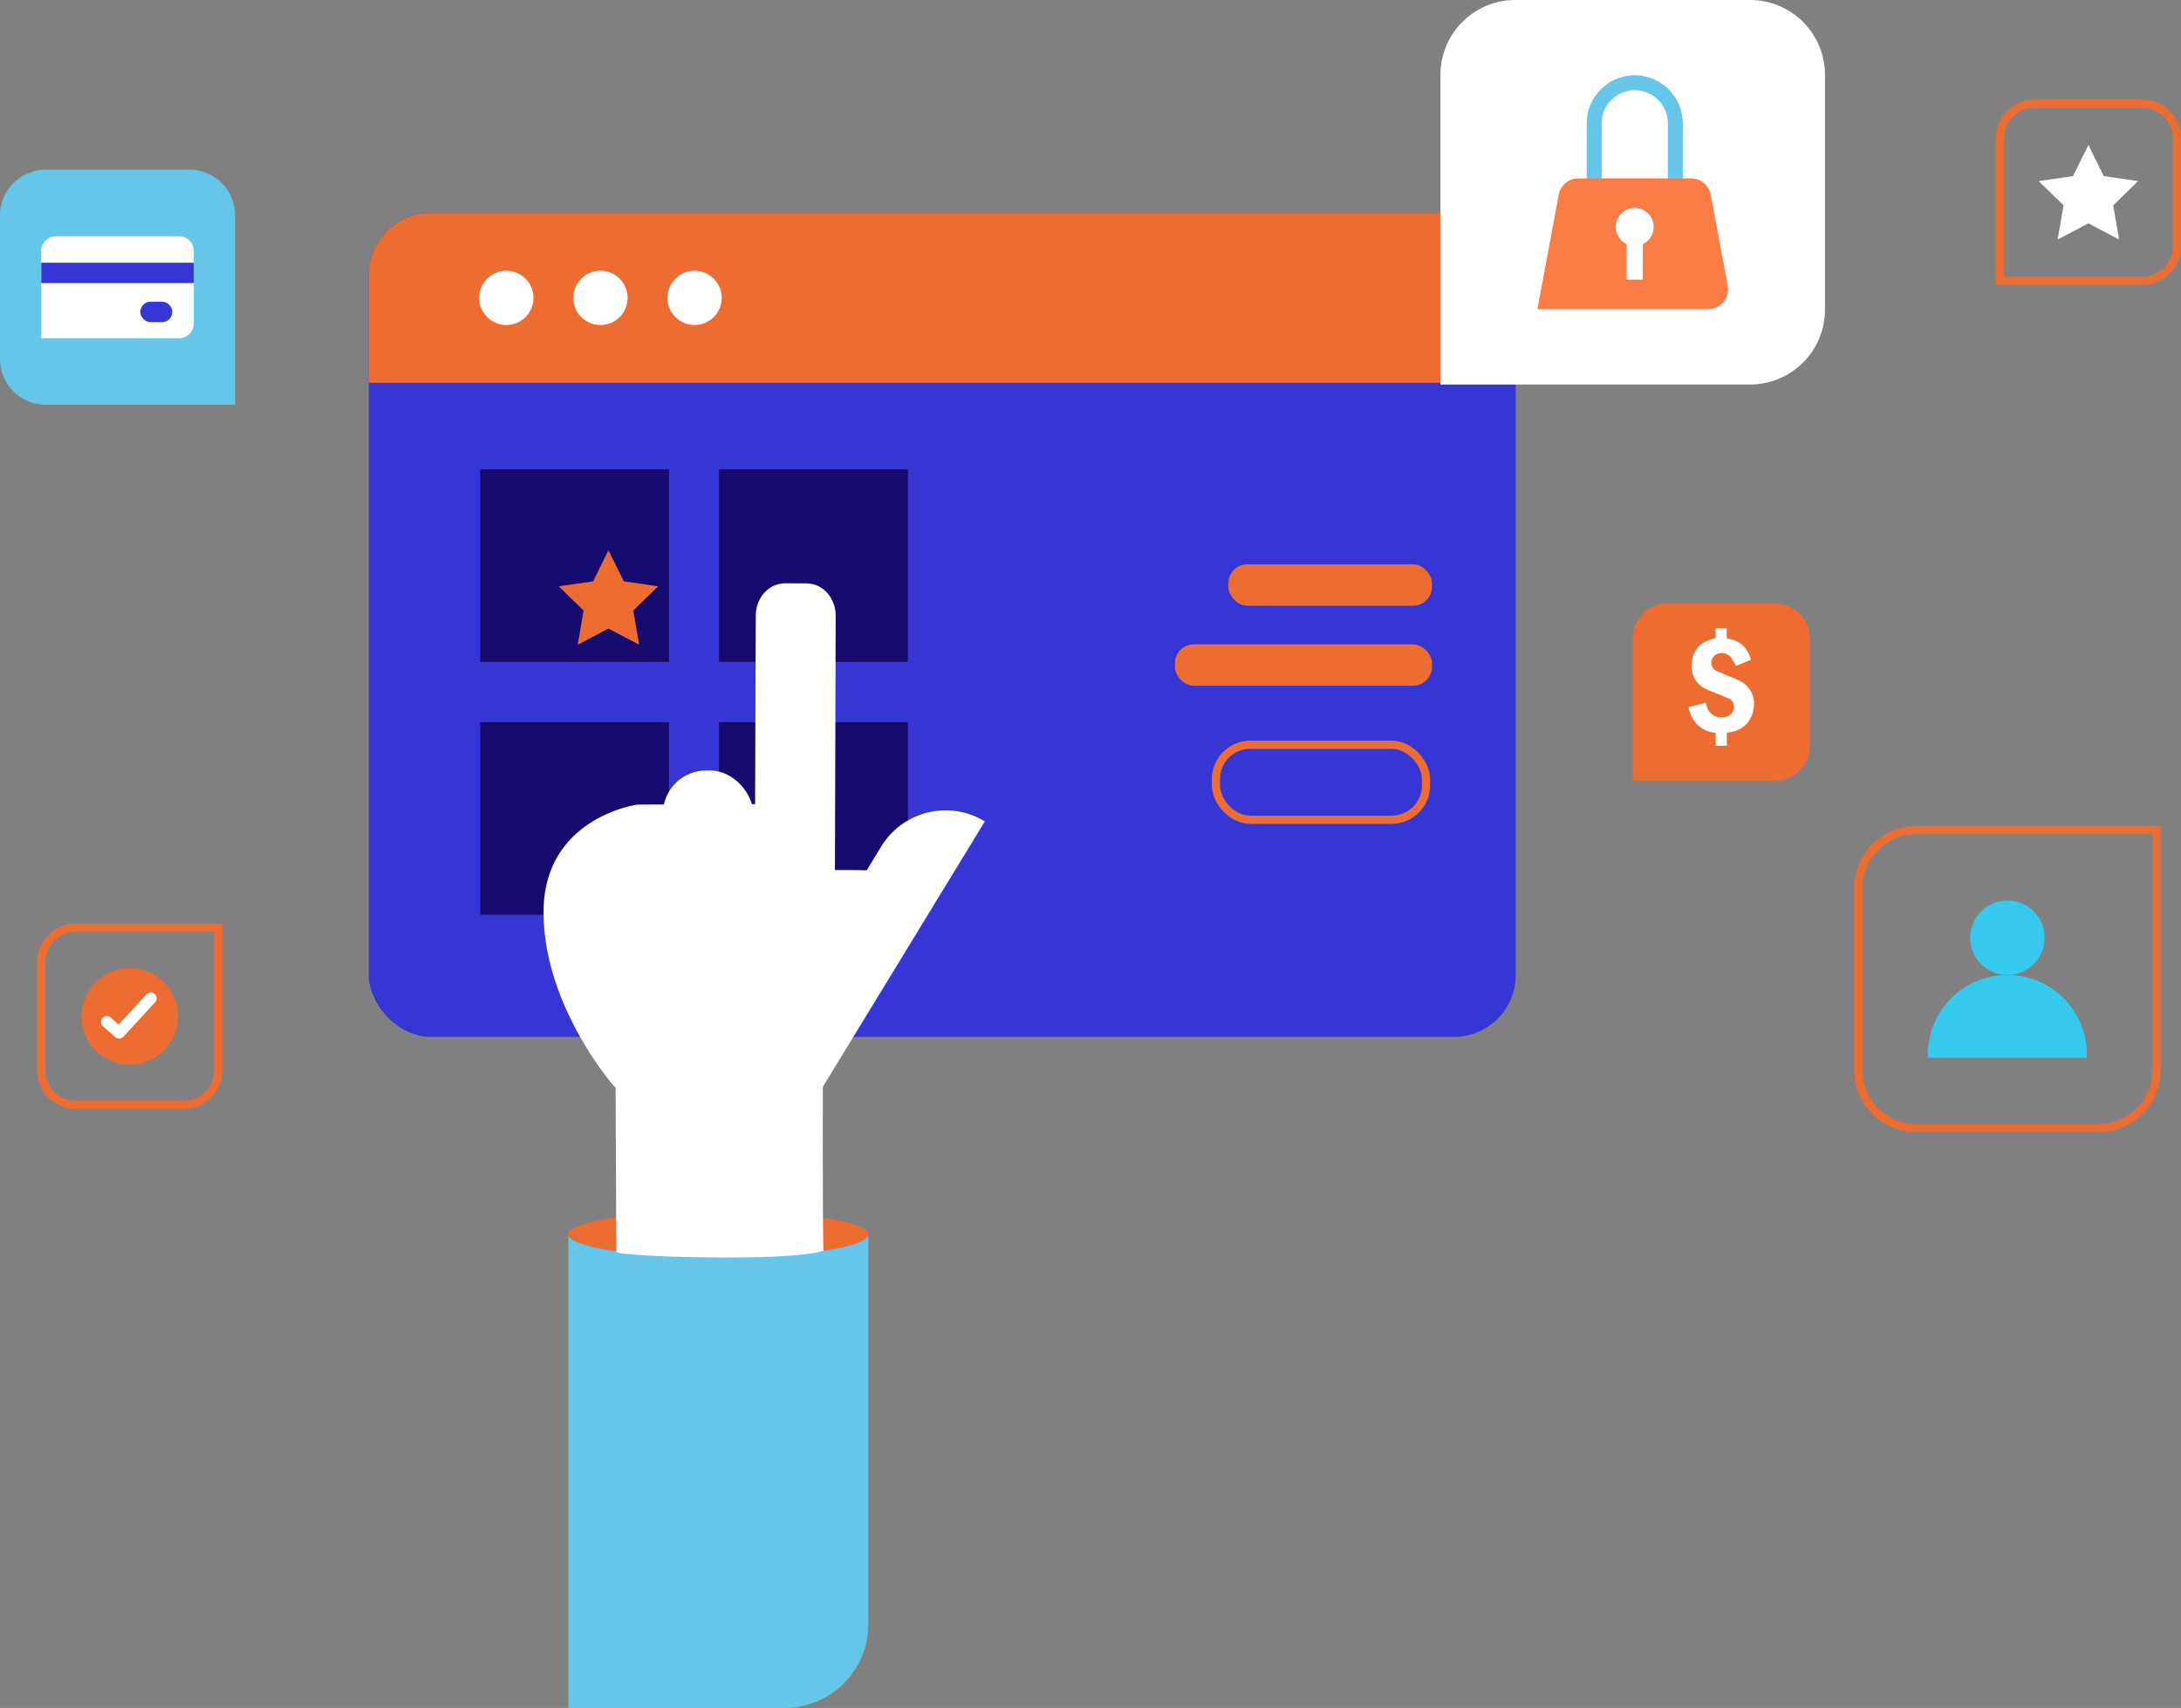 <svg xmlns="http://www.w3.org/2000/svg" width="798.727" height="625.533" viewBox="0 0 798.727 625.533">
  <rect x="0" y="0" width="798.727" height="625.533" fill="#808080" stroke="none"/>
  <g id="Group_2383" data-name="Group 2383" transform="translate(-170.258 -229.588)">
    <g id="Group_2116" data-name="Group 2116" transform="translate(-595.107 4507.037)">
      <path id="Rectangle_2619" data-name="Rectangle 2619" d="M16.77,0H69.335A16.77,16.77,0,0,1,86.1,16.77V69.335A16.77,16.77,0,0,1,69.335,86.1H0a0,0,0,0,1,0,0V16.77A16.77,16.77,0,0,1,16.77,0Z" transform="translate(765.365 -4129.204) rotate(-90)" fill="#66c6e9"/>
      <g id="Group_2104" data-name="Group 2104">
        <path id="Rectangle_2620" data-name="Rectangle 2620" d="M12.628,0H52.212A12.628,12.628,0,0,1,64.84,12.628V52.212A12.628,12.628,0,0,1,52.212,64.84H0a0,0,0,0,1,0,0V12.628A12.628,12.628,0,0,1,12.628,0Z" transform="translate(1363.296 -4056.383)" fill="#ed6c32"/>
      </g>
      <g id="Group_2105" data-name="Group 2105" transform="translate(29.655)">
        <path id="Rectangle_2621" data-name="Rectangle 2621" d="M12.628,0H52.212A12.628,12.628,0,0,1,64.84,12.628V52.212A12.628,12.628,0,0,1,52.212,64.84H0a0,0,0,0,1,0,0V12.628A12.628,12.628,0,0,1,12.628,0Z" transform="translate(1468.097 -4239.456)" fill="none" stroke="#ed6c32" stroke-miterlimit="10" stroke-width="3"/>
        <path id="Path_1993" data-name="Path 1993" d="M1500.517-4224.34l5.623,11.393,12.572,1.827-9.1,8.868,2.148,12.521-11.245-5.912-11.245,5.912,2.148-12.521-9.1-8.868,12.572-1.827Z" fill="#fff"/>
      </g>
      <g id="Group_2106" data-name="Group 2106" transform="translate(-19.846 31.315)">
        <path id="Rectangle_2622" data-name="Rectangle 2622" d="M12.628,0H52.212A12.628,12.628,0,0,1,64.84,12.628V52.212A12.628,12.628,0,0,1,52.212,64.84H0a0,0,0,0,1,0,0V12.628A12.628,12.628,0,0,1,12.628,0Z" transform="translate(865.164 -3904.099) rotate(180)" fill="none" stroke="#ed6c32" stroke-miterlimit="10" stroke-width="3"/>
      </g>
      <g id="Group_2113" data-name="Group 2113">
        <g id="Group_2111" data-name="Group 2111" transform="translate(-18.553 -22.647)">
          <rect id="Rectangle_2623" data-name="Rectangle 2623" width="420.079" height="301.747" rx="22.659" transform="translate(918.953 -4176.789)" fill="#3636d5"/>
          <path id="Rectangle_2624" data-name="Rectangle 2624" d="M22.659,0H397.42a22.659,22.659,0,0,1,22.659,22.659V62.178a0,0,0,0,1,0,0H0a0,0,0,0,1,0,0V22.659A22.659,22.659,0,0,1,22.659,0Z" transform="translate(918.953 -4176.789)" fill="#ed6c32"/>
          <g id="Group_2110" data-name="Group 2110" transform="translate(959.761 -4082.884)">
            <g id="Group_2107" data-name="Group 2107">
              <rect id="Rectangle_2625" data-name="Rectangle 2625" width="69.175" height="70.518" fill="#160b6f"/>
              <rect id="Rectangle_2626" data-name="Rectangle 2626" width="69.175" height="70.518" transform="translate(0 92.576)" fill="#160b6f"/>
            </g>
            <g id="Group_2108" data-name="Group 2108" transform="translate(87.468)">
              <rect id="Rectangle_2627" data-name="Rectangle 2627" width="69.175" height="70.518" fill="#160b6f"/>
              <rect id="Rectangle_2628" data-name="Rectangle 2628" width="69.175" height="70.518" transform="translate(0 92.576)" fill="#160b6f"/>
            </g>
            <g id="Group_2109" data-name="Group 2109" transform="translate(254.415 34.771)">
              <rect id="Rectangle_2629" data-name="Rectangle 2629" width="74.584" height="15.164" rx="6.963" transform="translate(19.588)" fill="#ed6c32"/>
              <rect id="Rectangle_2630" data-name="Rectangle 2630" width="94.171" height="15.164" rx="6.963" transform="translate(0 29.309)" fill="#ed6c32"/>
              <rect id="Rectangle_2631" data-name="Rectangle 2631" width="76.951" height="27.479" rx="12.617" transform="translate(15.043 66.073)" fill="none" stroke="#ed6c32" stroke-miterlimit="10" stroke-width="3"/>
            </g>
          </g>
          <circle id="Ellipse_611" data-name="Ellipse 611" cx="9.937" cy="9.937" r="9.937" transform="translate(959.42 -4155.636)" fill="#fff"/>
          <circle id="Ellipse_612" data-name="Ellipse 612" cx="9.937" cy="9.937" r="9.937" transform="translate(993.885 -4155.636)" fill="#fff"/>
          <circle id="Ellipse_613" data-name="Ellipse 613" cx="9.937" cy="9.937" r="9.937" transform="translate(1028.351 -4155.636)" fill="#fff"/>
        </g>
        <g id="Group_2112" data-name="Group 2112" transform="translate(0 -36)">
          <path id="Path_1994" data-name="Path 1994" d="M1083.344-3789.365c0,4.69-24.58,8.49-54.9,8.49s-54.91-3.8-54.91-8.49a1.388,1.388,0,0,1,.16-.65c2.16-4.38,25.84-7.83,54.75-7.83s52.58,3.45,54.74,7.83A1.388,1.388,0,0,1,1083.344-3789.365Z" fill="#ed6c32"/>
          <path id="Path_1996" data-name="Path 1996" d="M1083.344-3646.507v-142.858c0,4.69-24.58,8.49-54.9,8.49s-54.91-3.8-54.91-8.49v173.449h79.219A30.591,30.591,0,0,0,1083.344-3646.507Z" fill="#66c6e9"/>
        </g>
      </g>
      <path id="Path_1998" data-name="Path 1998" d="M988.19-4075.928l5.623,11.393,12.572,1.827-9.1,8.868,2.148,12.522-11.245-5.912-11.245,5.912,2.148-12.522-9.1-8.868,12.572-1.827Z" fill="#ed6c32"/>
      <g id="Group_2114" data-name="Group 2114" transform="translate(24.542 -10.412)">
        <path id="Rectangle_2635" data-name="Rectangle 2635" d="M27.428,0H113.4a27.428,27.428,0,0,1,27.428,27.428V113.4A27.428,27.428,0,0,1,113.4,140.827H0a0,0,0,0,1,0,0V27.428A27.428,27.428,0,0,1,27.428,0Z" transform="translate(1268.34 -4267.037)" fill="#fff"/>
        <g id="Group_1956" data-name="Group 1956">
          <path id="Path_1799" data-name="Path 1799" d="M1357.095-4187.175h-5.467v-34.689a12.139,12.139,0,0,0-12.125-12.125,12.141,12.141,0,0,0-12.125,12.125v34.689h-5.467v-34.689a17.614,17.614,0,0,1,17.589-17.594,17.614,17.614,0,0,1,17.595,17.593Z" fill="#66c6e9"/>
          <g id="Group_1955" data-name="Group 1955">
            <path id="Path_1800" data-name="Path 1800" d="M1366.335-4153.787h-62.493l7.816-41.916a7.33,7.33,0,0,1,7.205-5.986h41.274a7.332,7.332,0,0,1,7.205,5.986l6.2,33.243a7.328,7.328,0,0,1-5.861,8.548A7.306,7.306,0,0,1,1366.335-4153.787Z" fill="#f97c44"/>
          </g>
          <path id="Path_1801" data-name="Path 1801" d="M1346.449-4183.925a6.947,6.947,0,0,0-6.948-6.947h0a6.947,6.947,0,0,0-6.947,6.947,6.94,6.94,0,0,0,3.99,6.279v13.042h5.914v-13.042A6.941,6.941,0,0,0,1346.449-4183.925Z" fill="#fff"/>
        </g>
      </g>
      <g id="Group_2115" data-name="Group 2115">
        <path id="Rectangle_2636" data-name="Rectangle 2636" d="M21.264,0H87.917a21.264,21.264,0,0,1,21.264,21.264V87.917a21.264,21.264,0,0,1-21.264,21.264H0a0,0,0,0,1,0,0V21.264A21.264,21.264,0,0,1,21.264,0Z" transform="translate(1555.108 -3864.249) rotate(180)" fill="none" stroke="#ed6c32" stroke-miterlimit="10" stroke-width="3"/>
      </g>
      <g id="Group_1849" data-name="Group 1849" transform="translate(-19.846 31.315)">
        <g id="Group_1847" data-name="Group 1847">
          <g id="Group_1846" data-name="Group 1846">
            <circle id="Ellipse_561" data-name="Ellipse 561" cx="17.677" cy="17.677" r="17.677" transform="translate(815.067 -3954.195)" fill="#ed6c32"/>
            <path id="Path_1693" data-name="Path 1693" d="M829.147-3928.409a2.143,2.143,0,0,1-1.743-.512l-4.425-3.906a2.144,2.144,0,0,1-.245-3.022,2.144,2.144,0,0,1,3.022-.244c.02.017.04.034.059.052l2.854,2.518,10.163-11a2.145,2.145,0,0,1,3.027-.183,2.144,2.144,0,0,1,.183,3.026c-.019.022-.039.044-.06.065L830.4-3929.076A2.138,2.138,0,0,1,829.147-3928.409Z" fill="#fff"/>
          </g>
        </g>
      </g>
      <g id="Component_4_3" data-name="Component 4 3" transform="translate(-38.75 -46.046)">
        <path id="Rectangle_60" data-name="Rectangle 60" d="M824.694-4144.894h44.948a5.465,5.465,0,0,1,5.465,5.465v26.439a5.466,5.466,0,0,1-5.465,5.465H819.229v-31.9A5.465,5.465,0,0,1,824.694-4144.894Z" fill="#fff"/>
        <rect id="Rectangle_61" data-name="Rectangle 61" width="55.879" height="7.462" rx="0.038" transform="translate(819.229 -4135.176)" fill="#3636d5"/>
        <path id="Path_65" data-name="Path 65" d="M863.47-4113.429h-4.027a3.862,3.862,0,0,1-3.91-3.4,3.732,3.732,0,0,1,3.716-4.065h4.027a3.861,3.861,0,0,1,3.91,3.4A3.731,3.731,0,0,1,863.47-4113.429Z" fill="#3636d5"/>
      </g>
      <path id="Path_1999" data-name="Path 1999" d="M1390.112-4025.121c.781.389,1.584.737,2.391,1.069,2.008.826,4.042,1.591,6.031,2.459a2.963,2.963,0,0,1,1.8,3.043,3.591,3.591,0,0,1-1.964,3.3,5.677,5.677,0,0,1-7.805-3.012c-.209-.561-.35-1.149-.546-1.805l-6.287,1.639a12.861,12.861,0,0,0,3.054,6.219,10.752,10.752,0,0,0,6.884,3.135v4.779h4.088v-4.786c.311-.056.552-.107.8-.141,5.308-.733,8.583-4.147,9.089-9.475a9.087,9.087,0,0,0-5.045-9.326c-1.552-.792-3.2-1.4-4.8-2.1-1.356-.586-2.724-1.146-4.065-1.765a2.717,2.717,0,0,1-1.48-1.664,3.587,3.587,0,0,1,2.852-4.643,4.234,4.234,0,0,1,4.317,1.738,31.459,31.459,0,0,1,1.69,2.9l5.518-2.272c-1.328-4.531-4.186-7.2-8.917-7.786v-3.683h-4.077v3.516a26.058,26.058,0,0,0-3.866,1.39c-3.568,1.95-4.911,5.213-4.848,9.1A8.748,8.748,0,0,0,1390.112-4025.121Z" fill="#fff"/>
      <path id="Rectangle_2637" data-name="Rectangle 2637" d="M29.109,0h0A29.109,29.109,0,0,1,58.219,29.109v1.2a0,0,0,0,1,0,0H0a0,0,0,0,1,0,0v-1.2A29.109,29.109,0,0,1,29.109,0Z" transform="translate(1471.408 -3920.36)" fill="#36c9ee"/>
      <circle id="Ellipse_614" data-name="Ellipse 614" cx="13.635" cy="13.635" r="13.635" transform="translate(1486.882 -3947.63)" fill="#36c9ee"/>
    </g>
    <path id="Path_2189" data-name="Path 2189" d="M2.239.316C4.026.31,71.381,0,71.381,0V75.935s-63.966-.148-68.795.248C-1.682,62.459.451.323,2.239.316Z" transform="translate(395.665 690.281) rotate(-90)" fill="#fff"/>
    <path id="Path_2186" data-name="Path 2186" d="M2899.208,3048.5s-26.055-29.346-26.054-64.057,34.373-39.395,34.373-39.395l71.284-.244.552,24.229h4.267c13.49,0,24.427-.018,24.427,13.471v.713a24.431,24.431,0,0,1-3.3,12.258l-29.271,50.453Z" transform="translate(-2503.83 -2420.782)" fill="#fff"/>
    <path id="Path_2187" data-name="Path 2187" d="M2973.578,2851.5l7.852.026c5.914.02,10.691,5.32,10.669,11.837l-.292,99.55c-.059,17.813-13.205,12.486-29.37,12.433h0l.393-112.08C2962.852,2856.753,2967.664,2851.485,2973.578,2851.5Z" transform="translate(-2515.798 -2408.276)" fill="#fff"/>
    <rect id="Rectangle_2782" data-name="Rectangle 2782" width="33.115" height="75.43" rx="15.79" transform="translate(445.621 587.365) rotate(-179.486)" fill="#fff"/>
    <path id="Path_2188" data-name="Path 2188" d="M2957.284,2997.163a30.031,30.031,0,0,1,33.63-11.688L3006,2960.762a27.607,27.607,0,0,1,37.946-9.183h0l-43.787,71.748h0l-11.83,19.384-3.813,6.25a164.359,164.359,0,0,1-21.929-11.475,159.728,159.728,0,0,1-20.9-14.836l3.662-6,11.906-19.509Z" transform="translate(-2513.016 -2421.147)" fill="#fff"/>
  </g>
</svg>
